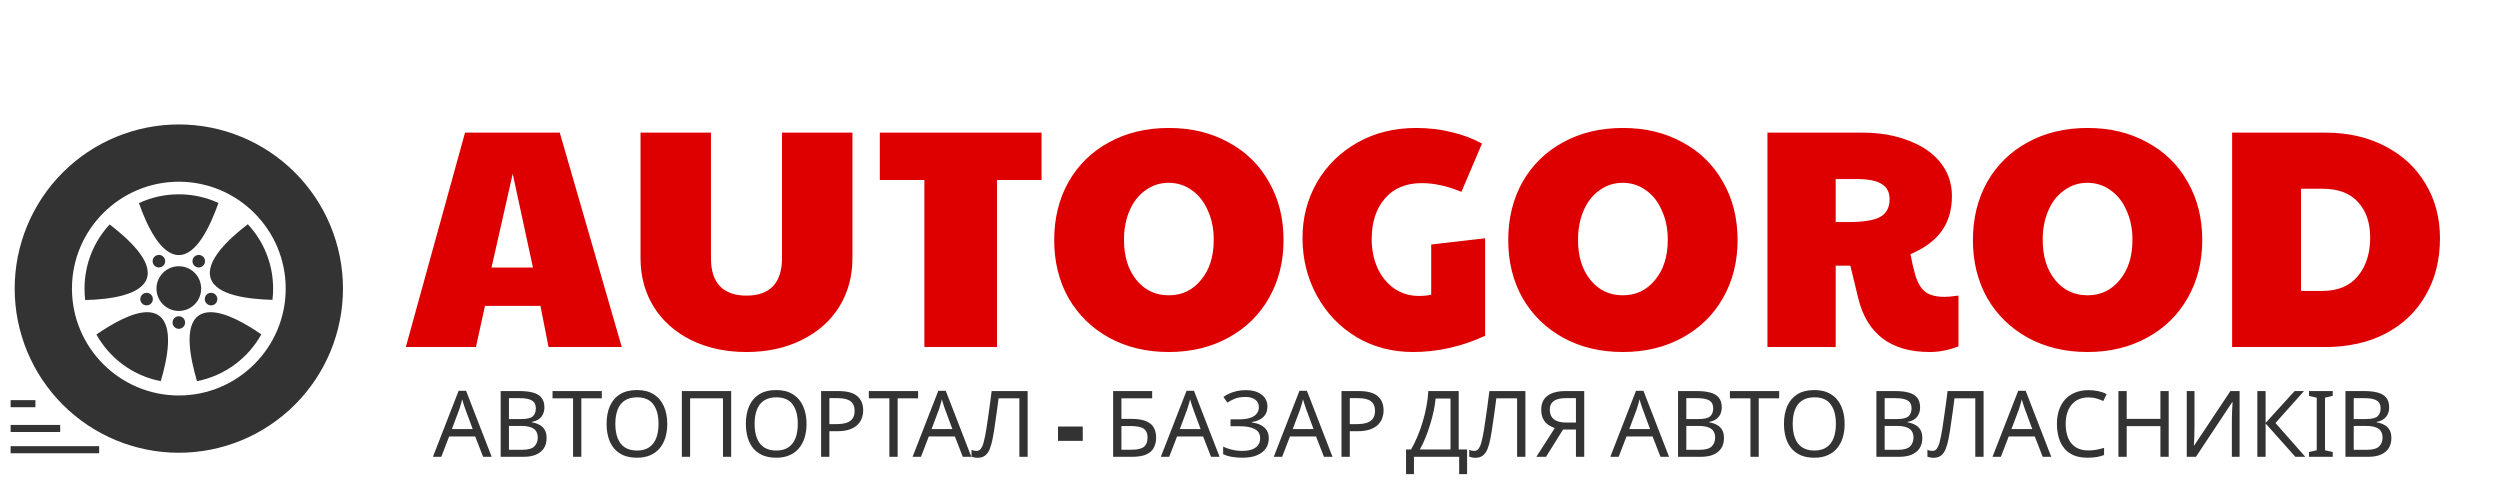<svg width="706" height="136" viewBox="0 0 706 136" fill="none" xmlns="http://www.w3.org/2000/svg">
<path d="M131.324 37.456H158.076L175.588 98H154.908L152.62 86.384H136.956L134.404 98H114.604L131.324 37.456ZM150.508 75.56L144.788 49.072L138.804 75.56H150.508ZM210.807 99.408C204.999 99.408 199.807 98.293 195.231 96.064C190.714 93.835 187.194 90.725 184.671 86.736C182.149 82.688 180.887 78.083 180.887 72.92V37.456H200.775V72.92C200.775 76.44 201.626 79.08 203.327 80.84C205.029 82.6 207.522 83.48 210.807 83.48C214.093 83.48 216.586 82.6 218.287 80.84C219.989 79.021 220.839 76.381 220.839 72.92V37.456H240.727V72.92C240.727 78.083 239.466 82.688 236.943 86.736C234.421 90.725 230.871 93.835 226.295 96.064C221.778 98.293 216.615 99.408 210.807 99.408ZM261.042 50.832H248.458V37.456H294.13V50.832H281.546V98H261.042V50.832ZM330.089 99.408C323.753 99.408 318.121 98.059 313.193 95.36C308.323 92.661 304.51 88.936 301.753 84.184C299.054 79.373 297.705 73.917 297.705 67.816C297.705 61.656 299.054 56.171 301.753 51.36C304.51 46.549 308.323 42.824 313.193 40.184C318.121 37.485 323.753 36.136 330.089 36.136C336.425 36.136 342.027 37.485 346.897 40.184C351.825 42.824 355.638 46.549 358.337 51.36C361.094 56.112 362.473 61.597 362.473 67.816C362.473 73.917 361.094 79.373 358.337 84.184C355.638 88.936 351.825 92.661 346.897 95.36C341.969 98.059 336.366 99.408 330.089 99.408ZM330.089 83.392C333.785 83.392 336.806 81.955 339.153 79.08C341.558 76.205 342.761 72.421 342.761 67.728C342.761 64.619 342.203 61.861 341.089 59.456C340.033 56.992 338.537 55.085 336.601 53.736C334.665 52.328 332.465 51.624 330.001 51.624C327.595 51.624 325.425 52.328 323.489 53.736C321.553 55.085 320.057 56.992 319.001 59.456C317.945 61.861 317.417 64.619 317.417 67.728C317.417 72.421 318.59 76.205 320.937 79.08C323.283 81.955 326.334 83.392 330.089 83.392ZM399.068 99.408C393.142 99.408 387.804 98 383.052 95.184C378.3 92.309 374.574 88.408 371.876 83.48C369.177 78.552 367.828 73.125 367.828 67.2C367.828 61.509 369.177 56.288 371.876 51.536C374.633 46.784 378.446 43.029 383.316 40.272C388.185 37.515 393.729 36.136 399.948 36.136C403.35 36.136 406.636 36.517 409.804 37.28C413.03 38.043 415.934 39.128 418.516 40.536L412.708 54.176C408.718 52.533 404.993 51.712 401.532 51.712C397.014 51.712 393.524 53.179 391.059 56.112C388.596 58.987 387.364 62.771 387.364 67.464C387.364 70.515 387.921 73.272 389.036 75.736C390.15 78.141 391.705 80.048 393.7 81.456C395.753 82.864 398.07 83.568 400.652 83.568C402.06 83.568 403.233 83.451 404.172 83.216V69.048L419.396 67.288V94.832C412.766 97.883 405.99 99.408 399.068 99.408ZM458.307 99.408C451.971 99.408 446.339 98.059 441.411 95.36C436.542 92.661 432.729 88.936 429.971 84.184C427.273 79.373 425.923 73.917 425.923 67.816C425.923 61.656 427.273 56.171 429.971 51.36C432.729 46.549 436.542 42.824 441.411 40.184C446.339 37.485 451.971 36.136 458.307 36.136C464.643 36.136 470.246 37.485 475.115 40.184C480.043 42.824 483.857 46.549 486.555 51.36C489.313 56.112 490.691 61.597 490.691 67.816C490.691 73.917 489.313 79.373 486.555 84.184C483.857 88.936 480.043 92.661 475.115 95.36C470.187 98.059 464.585 99.408 458.307 99.408ZM458.307 83.392C462.003 83.392 465.025 81.955 467.371 79.08C469.777 76.205 470.979 72.421 470.979 67.728C470.979 64.619 470.422 61.861 469.307 59.456C468.251 56.992 466.755 55.085 464.819 53.736C462.883 52.328 460.683 51.624 458.219 51.624C455.814 51.624 453.643 52.328 451.707 53.736C449.771 55.085 448.275 56.992 447.219 59.456C446.163 61.861 445.635 64.619 445.635 67.728C445.635 72.421 446.809 76.205 449.155 79.08C451.502 81.955 454.553 83.392 458.307 83.392ZM544.974 99.408C533.945 99.408 527.198 94.304 524.734 84.096L522.534 75.032H518.398V98H499.126V37.456H525.79C530.836 37.456 535.265 38.219 539.078 39.744C542.95 41.211 545.942 43.293 548.054 45.992C550.166 48.691 551.222 51.8 551.222 55.32C551.222 59.251 550.254 62.565 548.318 65.264C546.441 67.904 543.508 70.075 539.518 71.776C539.929 74.005 540.398 76.029 540.926 77.848C541.63 80.077 542.598 81.632 543.83 82.512C545.062 83.392 546.852 83.832 549.198 83.832C550.02 83.832 551.31 83.715 553.07 83.48V97.824C550.313 98.88 547.614 99.408 544.974 99.408ZM521.742 62.712C526.084 62.712 529.134 62.243 530.894 61.304C532.713 60.307 533.622 58.635 533.622 56.288C533.622 54.293 532.889 52.856 531.422 51.976C529.956 51.037 527.638 50.568 524.47 50.568H518.398V62.712H521.742ZM589.534 99.408C583.198 99.408 577.566 98.059 572.638 95.36C567.769 92.661 563.955 88.936 561.198 84.184C558.499 79.373 557.15 73.917 557.15 67.816C557.15 61.656 558.499 56.171 561.198 51.36C563.955 46.549 567.769 42.824 572.638 40.184C577.566 37.485 583.198 36.136 589.534 36.136C595.87 36.136 601.473 37.485 606.342 40.184C611.27 42.824 615.083 46.549 617.782 51.36C620.539 56.112 621.918 61.597 621.918 67.816C621.918 73.917 620.539 79.373 617.782 84.184C615.083 88.936 611.27 92.661 606.342 95.36C601.414 98.059 595.811 99.408 589.534 99.408ZM589.534 83.392C593.23 83.392 596.251 81.955 598.598 79.08C601.003 76.205 602.206 72.421 602.206 67.728C602.206 64.619 601.649 61.861 600.534 59.456C599.478 56.992 597.982 55.085 596.046 53.736C594.11 52.328 591.91 51.624 589.446 51.624C587.041 51.624 584.87 52.328 582.934 53.736C580.998 55.085 579.502 56.992 578.446 59.456C577.39 61.861 576.862 64.619 576.862 67.728C576.862 72.421 578.035 76.205 580.382 79.08C582.729 81.955 585.779 83.392 589.534 83.392ZM630.353 37.456H656.665C663.001 37.456 668.603 38.717 673.473 41.24C678.401 43.763 682.214 47.283 684.913 51.8C687.67 56.317 689.049 61.48 689.049 67.288C689.049 73.389 687.699 78.757 685.001 83.392C682.361 88.027 678.577 91.635 673.649 94.216C668.779 96.739 663.118 98 656.665 98H630.353V37.456ZM655.785 82.16C660.185 82.16 663.529 80.781 665.817 78.024C668.163 75.208 669.337 71.571 669.337 67.112C669.337 62.888 668.193 59.544 665.905 57.08C663.675 54.557 660.302 53.296 655.785 53.296H649.801V82.16H655.785Z" fill="#DE0000"/>
<path d="M136.43 129L134.194 123.254H126.836L124.626 129H122.26L129.514 110.358H131.62L138.848 129H136.43ZM131.412 115.558C131.36 115.419 131.273 115.168 131.152 114.804C131.03 114.44 130.909 114.067 130.788 113.686C130.684 113.287 130.597 112.984 130.528 112.776C130.441 113.123 130.346 113.478 130.242 113.842C130.155 114.189 130.06 114.509 129.956 114.804C129.869 115.099 129.791 115.35 129.722 115.558L127.616 121.174H133.492L131.412 115.558ZM146.691 110.436C148.234 110.436 149.525 110.583 150.565 110.878C151.623 111.173 152.411 111.658 152.931 112.334C153.469 113.01 153.737 113.911 153.737 115.038C153.737 115.766 153.599 116.416 153.321 116.988C153.061 117.543 152.663 118.011 152.125 118.392C151.605 118.756 150.964 119.007 150.201 119.146V119.276C150.981 119.397 151.683 119.623 152.307 119.952C152.949 120.281 153.451 120.749 153.815 121.356C154.179 121.963 154.361 122.751 154.361 123.722C154.361 124.849 154.101 125.811 153.581 126.608C153.061 127.388 152.316 127.986 151.345 128.402C150.392 128.801 149.248 129 147.913 129H141.387V110.436H146.691ZM147.159 118.34C148.754 118.34 149.846 118.089 150.435 117.586C151.025 117.066 151.319 116.303 151.319 115.298C151.319 114.275 150.955 113.547 150.227 113.114C149.517 112.663 148.373 112.438 146.795 112.438H143.727V118.34H147.159ZM143.727 120.29V127.024H147.471C149.118 127.024 150.262 126.703 150.903 126.062C151.545 125.421 151.865 124.58 151.865 123.54C151.865 122.881 151.718 122.309 151.423 121.824C151.146 121.339 150.669 120.966 149.993 120.706C149.335 120.429 148.433 120.29 147.289 120.29H143.727ZM164.173 129H161.833V112.49H156.035V110.436H169.945V112.49H164.173V129ZM188.435 119.692C188.435 121.131 188.253 122.439 187.889 123.618C187.525 124.779 186.979 125.785 186.251 126.634C185.54 127.483 184.648 128.133 183.573 128.584C182.516 129.035 181.285 129.26 179.881 129.26C178.425 129.26 177.16 129.035 176.085 128.584C175.01 128.116 174.118 127.466 173.407 126.634C172.696 125.785 172.168 124.771 171.821 123.592C171.474 122.413 171.301 121.105 171.301 119.666C171.301 117.759 171.613 116.095 172.237 114.674C172.861 113.253 173.806 112.143 175.071 111.346C176.354 110.549 177.966 110.15 179.907 110.15C181.762 110.15 183.322 110.549 184.587 111.346C185.852 112.126 186.806 113.235 187.447 114.674C188.106 116.095 188.435 117.768 188.435 119.692ZM173.771 119.692C173.771 121.252 173.988 122.595 174.421 123.722C174.854 124.849 175.522 125.715 176.423 126.322C177.342 126.929 178.494 127.232 179.881 127.232C181.285 127.232 182.429 126.929 183.313 126.322C184.214 125.715 184.882 124.849 185.315 123.722C185.748 122.595 185.965 121.252 185.965 119.692C185.965 117.352 185.48 115.523 184.509 114.206C183.538 112.871 182.004 112.204 179.907 112.204C178.503 112.204 177.342 112.507 176.423 113.114C175.522 113.703 174.854 114.561 174.421 115.688C173.988 116.797 173.771 118.132 173.771 119.692ZM192.549 129V110.436H206.485V129H204.171V112.49H194.889V129H192.549ZM227.765 119.692C227.765 121.131 227.583 122.439 227.219 123.618C226.855 124.779 226.309 125.785 225.581 126.634C224.87 127.483 223.978 128.133 222.903 128.584C221.846 129.035 220.615 129.26 219.211 129.26C217.755 129.26 216.49 129.035 215.415 128.584C214.34 128.116 213.448 127.466 212.737 126.634C212.026 125.785 211.498 124.771 211.151 123.592C210.804 122.413 210.631 121.105 210.631 119.666C210.631 117.759 210.943 116.095 211.567 114.674C212.191 113.253 213.136 112.143 214.401 111.346C215.684 110.549 217.296 110.15 219.237 110.15C221.092 110.15 222.652 110.549 223.917 111.346C225.182 112.126 226.136 113.235 226.777 114.674C227.436 116.095 227.765 117.768 227.765 119.692ZM213.101 119.692C213.101 121.252 213.318 122.595 213.751 123.722C214.184 124.849 214.852 125.715 215.753 126.322C216.672 126.929 217.824 127.232 219.211 127.232C220.615 127.232 221.759 126.929 222.643 126.322C223.544 125.715 224.212 124.849 224.645 123.722C225.078 122.595 225.295 121.252 225.295 119.692C225.295 117.352 224.81 115.523 223.839 114.206C222.868 112.871 221.334 112.204 219.237 112.204C217.833 112.204 216.672 112.507 215.753 113.114C214.852 113.703 214.184 114.561 213.751 115.688C213.318 116.797 213.101 118.132 213.101 119.692ZM236.793 110.436C239.22 110.436 240.988 110.913 242.097 111.866C243.207 112.819 243.761 114.163 243.761 115.896C243.761 116.659 243.631 117.395 243.371 118.106C243.129 118.799 242.721 119.423 242.149 119.978C241.577 120.533 240.815 120.975 239.861 121.304C238.908 121.616 237.738 121.772 236.351 121.772H234.219V129H231.879V110.436H236.793ZM236.585 112.438H234.219V119.77H236.091C237.27 119.77 238.249 119.649 239.029 119.406C239.809 119.146 240.39 118.739 240.771 118.184C241.153 117.629 241.343 116.901 241.343 116C241.343 114.804 240.962 113.911 240.199 113.322C239.437 112.733 238.232 112.438 236.585 112.438ZM253.498 129H251.158V112.49H245.36V110.436H259.27V112.49H253.498V129ZM271.889 129L269.653 123.254H262.295L260.085 129H257.719L264.973 110.358H267.079L274.307 129H271.889ZM266.871 115.558C266.819 115.419 266.732 115.168 266.611 114.804C266.489 114.44 266.368 114.067 266.247 113.686C266.143 113.287 266.056 112.984 265.987 112.776C265.9 113.123 265.805 113.478 265.701 113.842C265.614 114.189 265.519 114.509 265.415 114.804C265.328 115.099 265.25 115.35 265.181 115.558L263.075 121.174H268.951L266.871 115.558ZM290.21 129H287.87V112.49H281.994C281.873 113.443 281.743 114.449 281.604 115.506C281.466 116.546 281.318 117.577 281.162 118.6C281.024 119.623 280.885 120.585 280.746 121.486C280.608 122.387 280.469 123.176 280.33 123.852C280.105 125.013 279.828 126.001 279.498 126.816C279.169 127.631 278.727 128.246 278.172 128.662C277.635 129.078 276.924 129.286 276.04 129.286C275.746 129.286 275.442 129.251 275.13 129.182C274.836 129.13 274.576 129.061 274.35 128.974V127.024C274.541 127.111 274.758 127.189 275 127.258C275.243 127.31 275.503 127.336 275.78 127.336C276.3 127.336 276.708 127.128 277.002 126.712C277.314 126.279 277.557 125.75 277.73 125.126C277.904 124.485 278.051 123.852 278.172 123.228C278.276 122.725 278.398 122.058 278.536 121.226C278.675 120.377 278.822 119.389 278.978 118.262C279.152 117.135 279.325 115.913 279.498 114.596C279.689 113.261 279.871 111.875 280.044 110.436H290.21V129ZM298.778 120.446H305.772V124.502H298.778V120.446ZM314.348 129V110.436H325.372V112.49H316.688V118.288H319.444C321.299 118.288 322.738 118.522 323.76 118.99C324.783 119.441 325.494 120.065 325.892 120.862C326.291 121.642 326.49 122.543 326.49 123.566C326.49 124.693 326.265 125.663 325.814 126.478C325.381 127.293 324.67 127.917 323.682 128.35C322.694 128.783 321.394 129 319.782 129H314.348ZM319.548 126.998C321.212 126.998 322.382 126.721 323.058 126.166C323.734 125.594 324.072 124.727 324.072 123.566C324.072 122.769 323.908 122.136 323.578 121.668C323.266 121.183 322.746 120.836 322.018 120.628C321.308 120.42 320.354 120.316 319.158 120.316H316.688V126.998H319.548ZM341.992 129L339.756 123.254H332.398L330.188 129H327.822L335.076 110.358H337.182L344.41 129H341.992ZM336.974 115.558C336.922 115.419 336.836 115.168 336.714 114.804C336.593 114.44 336.472 114.067 336.35 113.686C336.246 113.287 336.16 112.984 336.09 112.776C336.004 113.123 335.908 113.478 335.804 113.842C335.718 114.189 335.622 114.509 335.518 114.804C335.432 115.099 335.354 115.35 335.284 115.558L333.178 121.174H339.054L336.974 115.558ZM357.922 114.778C357.922 116.043 357.523 117.049 356.726 117.794C355.928 118.522 354.862 118.99 353.528 119.198V119.302C355.088 119.51 356.275 119.995 357.09 120.758C357.904 121.521 358.312 122.517 358.312 123.748C358.312 124.84 358.034 125.802 357.48 126.634C356.925 127.449 356.093 128.09 354.984 128.558C353.874 129.026 352.488 129.26 350.824 129.26C349.818 129.26 348.856 129.182 347.938 129.026C347.036 128.887 346.196 128.627 345.416 128.246V126.114C345.953 126.374 346.525 126.599 347.132 126.79C347.756 126.963 348.38 127.102 349.004 127.206C349.628 127.293 350.226 127.336 350.798 127.336C352.462 127.336 353.718 127.024 354.568 126.4C355.434 125.776 355.868 124.892 355.868 123.748C355.868 122.569 355.365 121.711 354.36 121.174C353.354 120.637 351.95 120.368 350.148 120.368H347.496V118.418H350.018C351.248 118.418 352.262 118.279 353.06 118.002C353.874 117.725 354.481 117.335 354.88 116.832C355.296 116.312 355.504 115.705 355.504 115.012C355.504 114.076 355.157 113.357 354.464 112.854C353.77 112.351 352.869 112.1 351.76 112.1C350.598 112.1 349.628 112.247 348.848 112.542C348.085 112.837 347.34 113.218 346.612 113.686L345.494 112.1C345.979 111.736 346.534 111.415 347.158 111.138C347.799 110.843 348.51 110.609 349.29 110.436C350.07 110.263 350.902 110.176 351.786 110.176C353.12 110.176 354.238 110.375 355.14 110.774C356.058 111.173 356.752 111.719 357.22 112.412C357.688 113.088 357.922 113.877 357.922 114.778ZM373.883 129L371.647 123.254H364.289L362.079 129H359.713L366.967 110.358H369.073L376.301 129H373.883ZM368.865 115.558C368.813 115.419 368.726 115.168 368.605 114.804C368.484 114.44 368.362 114.067 368.241 113.686C368.137 113.287 368.05 112.984 367.981 112.776C367.894 113.123 367.799 113.478 367.695 113.842C367.608 114.189 367.513 114.509 367.409 114.804C367.322 115.099 367.244 115.35 367.175 115.558L365.069 121.174H370.945L368.865 115.558ZM383.754 110.436C386.181 110.436 387.949 110.913 389.058 111.866C390.168 112.819 390.722 114.163 390.722 115.896C390.722 116.659 390.592 117.395 390.332 118.106C390.09 118.799 389.682 119.423 389.11 119.978C388.538 120.533 387.776 120.975 386.822 121.304C385.869 121.616 384.699 121.772 383.312 121.772H381.18V129H378.84V110.436H383.754ZM383.546 112.438H381.18V119.77H383.052C384.231 119.77 385.21 119.649 385.99 119.406C386.77 119.146 387.351 118.739 387.732 118.184C388.114 117.629 388.304 116.901 388.304 116C388.304 114.804 387.923 113.911 387.16 113.322C386.398 112.733 385.193 112.438 383.546 112.438ZM411.938 110.436V126.92H414.304V133.888H412.068V129H399.302V133.888H397.066V126.92H398.496C399.12 125.845 399.709 124.641 400.264 123.306C400.836 121.971 401.339 120.576 401.772 119.12C402.205 117.647 402.561 116.173 402.838 114.7C403.115 113.227 403.289 111.805 403.358 110.436H411.938ZM405.412 112.542C405.343 113.547 405.169 114.683 404.892 115.948C404.632 117.213 404.294 118.513 403.878 119.848C403.479 121.165 403.029 122.439 402.526 123.67C402.041 124.901 401.521 125.984 400.966 126.92H409.624V112.542H405.412ZM430.773 129H428.433V112.49H422.557C422.435 113.443 422.305 114.449 422.167 115.506C422.028 116.546 421.881 117.577 421.725 118.6C421.586 119.623 421.447 120.585 421.309 121.486C421.17 122.387 421.031 123.176 420.893 123.852C420.667 125.013 420.39 126.001 420.061 126.816C419.731 127.631 419.289 128.246 418.735 128.662C418.197 129.078 417.487 129.286 416.603 129.286C416.308 129.286 416.005 129.251 415.693 129.182C415.398 129.13 415.138 129.061 414.913 128.974V127.024C415.103 127.111 415.32 127.189 415.563 127.258C415.805 127.31 416.065 127.336 416.343 127.336C416.863 127.336 417.27 127.128 417.565 126.712C417.877 126.279 418.119 125.75 418.293 125.126C418.466 124.485 418.613 123.852 418.735 123.228C418.839 122.725 418.96 122.058 419.099 121.226C419.237 120.377 419.385 119.389 419.541 118.262C419.714 117.135 419.887 115.913 420.061 114.596C420.251 113.261 420.433 111.875 420.607 110.436H430.773V129ZM441.407 121.304L436.597 129H433.867L439.067 120.888C438.408 120.663 437.784 120.351 437.195 119.952C436.623 119.553 436.155 119.007 435.791 118.314C435.427 117.621 435.245 116.728 435.245 115.636C435.245 113.955 435.826 112.672 436.987 111.788C438.148 110.887 439.882 110.436 442.187 110.436H447.387V129H445.047V121.304H441.407ZM442.239 112.438C441.251 112.438 440.419 112.551 439.743 112.776C439.067 113.001 438.547 113.357 438.183 113.842C437.836 114.327 437.663 114.96 437.663 115.74C437.663 116.884 438.044 117.768 438.807 118.392C439.57 119.016 440.748 119.328 442.343 119.328H445.047V112.438H442.239ZM468.92 129L466.684 123.254H459.326L457.116 129H454.75L462.004 110.358H464.11L471.338 129H468.92ZM463.902 115.558C463.85 115.419 463.763 115.168 463.642 114.804C463.521 114.44 463.399 114.067 463.278 113.686C463.174 113.287 463.087 112.984 463.018 112.776C462.931 113.123 462.836 113.478 462.732 113.842C462.645 114.189 462.55 114.509 462.446 114.804C462.359 115.099 462.281 115.35 462.212 115.558L460.106 121.174H465.982L463.902 115.558ZM479.181 110.436C480.724 110.436 482.015 110.583 483.055 110.878C484.113 111.173 484.901 111.658 485.421 112.334C485.959 113.01 486.227 113.911 486.227 115.038C486.227 115.766 486.089 116.416 485.811 116.988C485.551 117.543 485.153 118.011 484.615 118.392C484.095 118.756 483.454 119.007 482.691 119.146V119.276C483.471 119.397 484.173 119.623 484.797 119.952C485.439 120.281 485.941 120.749 486.305 121.356C486.669 121.963 486.851 122.751 486.851 123.722C486.851 124.849 486.591 125.811 486.071 126.608C485.551 127.388 484.806 127.986 483.835 128.402C482.882 128.801 481.738 129 480.403 129H473.877V110.436H479.181ZM479.649 118.34C481.244 118.34 482.336 118.089 482.925 117.586C483.515 117.066 483.809 116.303 483.809 115.298C483.809 114.275 483.445 113.547 482.717 113.114C482.007 112.663 480.863 112.438 479.285 112.438H476.217V118.34H479.649ZM476.217 120.29V127.024H479.961C481.608 127.024 482.752 126.703 483.393 126.062C484.035 125.421 484.355 124.58 484.355 123.54C484.355 122.881 484.208 122.309 483.913 121.824C483.636 121.339 483.159 120.966 482.483 120.706C481.825 120.429 480.923 120.29 479.779 120.29H476.217ZM496.664 129H494.324V112.49H488.526V110.436H502.436V112.49H496.664V129ZM520.925 119.692C520.925 121.131 520.743 122.439 520.379 123.618C520.015 124.779 519.469 125.785 518.741 126.634C518.03 127.483 517.138 128.133 516.063 128.584C515.006 129.035 513.775 129.26 512.371 129.26C510.915 129.26 509.65 129.035 508.575 128.584C507.5 128.116 506.608 127.466 505.897 126.634C505.186 125.785 504.658 124.771 504.311 123.592C503.964 122.413 503.791 121.105 503.791 119.666C503.791 117.759 504.103 116.095 504.727 114.674C505.351 113.253 506.296 112.143 507.561 111.346C508.844 110.549 510.456 110.15 512.397 110.15C514.252 110.15 515.812 110.549 517.077 111.346C518.342 112.126 519.296 113.235 519.937 114.674C520.596 116.095 520.925 117.768 520.925 119.692ZM506.261 119.692C506.261 121.252 506.478 122.595 506.911 123.722C507.344 124.849 508.012 125.715 508.913 126.322C509.832 126.929 510.984 127.232 512.371 127.232C513.775 127.232 514.919 126.929 515.803 126.322C516.704 125.715 517.372 124.849 517.805 123.722C518.238 122.595 518.455 121.252 518.455 119.692C518.455 117.352 517.97 115.523 516.999 114.206C516.028 112.871 514.494 112.204 512.397 112.204C510.993 112.204 509.832 112.507 508.913 113.114C508.012 113.703 507.344 114.561 506.911 115.688C506.478 116.797 506.261 118.132 506.261 119.692ZM535.193 110.436C536.736 110.436 538.027 110.583 539.067 110.878C540.125 111.173 540.913 111.658 541.433 112.334C541.971 113.01 542.239 113.911 542.239 115.038C542.239 115.766 542.101 116.416 541.823 116.988C541.563 117.543 541.165 118.011 540.627 118.392C540.107 118.756 539.466 119.007 538.703 119.146V119.276C539.483 119.397 540.185 119.623 540.809 119.952C541.451 120.281 541.953 120.749 542.317 121.356C542.681 121.963 542.863 122.751 542.863 123.722C542.863 124.849 542.603 125.811 542.083 126.608C541.563 127.388 540.818 127.986 539.847 128.402C538.894 128.801 537.75 129 536.415 129H529.889V110.436H535.193ZM535.661 118.34C537.256 118.34 538.348 118.089 538.937 117.586C539.527 117.066 539.821 116.303 539.821 115.298C539.821 114.275 539.457 113.547 538.729 113.114C538.019 112.663 536.875 112.438 535.297 112.438H532.229V118.34H535.661ZM532.229 120.29V127.024H535.973C537.62 127.024 538.764 126.703 539.405 126.062C540.047 125.421 540.367 124.58 540.367 123.54C540.367 122.881 540.22 122.309 539.925 121.824C539.648 121.339 539.171 120.966 538.495 120.706C537.837 120.429 536.935 120.29 535.791 120.29H532.229ZM560.163 129H557.823V112.49H551.947C551.826 113.443 551.696 114.449 551.557 115.506C551.419 116.546 551.271 117.577 551.115 118.6C550.977 119.623 550.838 120.585 550.699 121.486C550.561 122.387 550.422 123.176 550.283 123.852C550.058 125.013 549.781 126.001 549.451 126.816C549.122 127.631 548.68 128.246 548.125 128.662C547.588 129.078 546.877 129.286 545.993 129.286C545.699 129.286 545.395 129.251 545.083 129.182C544.789 129.13 544.529 129.061 544.303 128.974V127.024C544.494 127.111 544.711 127.189 544.953 127.258C545.196 127.31 545.456 127.336 545.733 127.336C546.253 127.336 546.661 127.128 546.955 126.712C547.267 126.279 547.51 125.75 547.683 125.126C547.857 124.485 548.004 123.852 548.125 123.228C548.229 122.725 548.351 122.058 548.489 121.226C548.628 120.377 548.775 119.389 548.931 118.262C549.105 117.135 549.278 115.913 549.451 114.596C549.642 113.261 549.824 111.875 549.997 110.436H560.163V129ZM576.856 129L574.62 123.254H567.262L565.052 129H562.686L569.94 110.358H572.046L579.274 129H576.856ZM571.838 115.558C571.786 115.419 571.699 115.168 571.578 114.804C571.456 114.44 571.335 114.067 571.214 113.686C571.11 113.287 571.023 112.984 570.954 112.776C570.867 113.123 570.772 113.478 570.668 113.842C570.581 114.189 570.486 114.509 570.382 114.804C570.295 115.099 570.217 115.35 570.148 115.558L568.042 121.174H573.918L571.838 115.558ZM589.769 112.23C588.781 112.23 587.888 112.403 587.091 112.75C586.294 113.079 585.618 113.573 585.063 114.232C584.508 114.873 584.084 115.662 583.789 116.598C583.494 117.517 583.347 118.557 583.347 119.718C583.347 121.243 583.581 122.569 584.049 123.696C584.534 124.823 585.245 125.689 586.181 126.296C587.134 126.903 588.322 127.206 589.743 127.206C590.558 127.206 591.329 127.137 592.057 126.998C592.785 126.859 593.496 126.686 594.189 126.478V128.506C593.496 128.766 592.776 128.957 592.031 129.078C591.303 129.199 590.428 129.26 589.405 129.26C587.516 129.26 585.938 128.87 584.673 128.09C583.408 127.31 582.454 126.201 581.813 124.762C581.189 123.323 580.877 121.633 580.877 119.692C580.877 118.288 581.068 117.005 581.449 115.844C581.848 114.683 582.42 113.677 583.165 112.828C583.928 111.979 584.864 111.329 585.973 110.878C587.082 110.41 588.356 110.176 589.795 110.176C590.748 110.176 591.667 110.271 592.551 110.462C593.435 110.653 594.224 110.921 594.917 111.268L593.981 113.244C593.409 112.984 592.768 112.75 592.057 112.542C591.364 112.334 590.601 112.23 589.769 112.23ZM612.437 129H610.097V120.342H600.581V129H598.241V110.436H600.581V118.288H610.097V110.436H612.437V129ZM617.538 110.436H619.722V120.628C619.722 121.061 619.714 121.538 619.696 122.058C619.696 122.561 619.688 123.063 619.67 123.566C619.653 124.069 619.627 124.519 619.592 124.918C619.575 125.299 619.558 125.594 619.54 125.802H619.644L629.862 110.436H632.462V129H630.278V118.912C630.278 118.444 630.287 117.941 630.304 117.404C630.322 116.849 630.339 116.321 630.356 115.818C630.391 115.298 630.417 114.839 630.434 114.44C630.452 114.041 630.469 113.747 630.486 113.556H630.382L620.138 129H617.538V110.436ZM651.015 129H648.207L639.809 119.588V129H637.469V110.436H639.809V119.432L647.999 110.436H650.651L642.591 119.458L651.015 129ZM658.768 129H652.06V127.648L654.244 127.154V112.308L652.06 111.788V110.436H658.768V111.788L656.584 112.308V127.154L658.768 127.648V129ZM667.656 110.436C669.199 110.436 670.49 110.583 671.53 110.878C672.587 111.173 673.376 111.658 673.896 112.334C674.433 113.01 674.702 113.911 674.702 115.038C674.702 115.766 674.563 116.416 674.286 116.988C674.026 117.543 673.627 118.011 673.09 118.392C672.57 118.756 671.929 119.007 671.166 119.146V119.276C671.946 119.397 672.648 119.623 673.272 119.952C673.913 120.281 674.416 120.749 674.78 121.356C675.144 121.963 675.326 122.751 675.326 123.722C675.326 124.849 675.066 125.811 674.546 126.608C674.026 127.388 673.281 127.986 672.31 128.402C671.357 128.801 670.213 129 668.878 129H662.352V110.436H667.656ZM668.124 118.34C669.719 118.34 670.811 118.089 671.4 117.586C671.989 117.066 672.284 116.303 672.284 115.298C672.284 114.275 671.92 113.547 671.192 113.114C670.481 112.663 669.337 112.438 667.76 112.438H664.692V118.34H668.124ZM664.692 120.29V127.024H668.436C670.083 127.024 671.227 126.703 671.868 126.062C672.509 125.421 672.83 124.58 672.83 123.54C672.83 122.881 672.683 122.309 672.388 121.824C672.111 121.339 671.634 120.966 670.958 120.706C670.299 120.429 669.398 120.29 668.254 120.29H664.692Z" fill="#333333"/>
<path d="M50.5 35.143C38.205 35.143 26.414 40.027 17.72 48.72C9.027 57.414 4.143 69.205 4.143 81.5C4.143 93.795 9.027 105.586 17.72 114.28C26.414 122.973 38.205 127.857 50.5 127.857C56.588 127.857 62.616 126.658 68.24 124.329C73.865 121.999 78.975 118.584 83.28 114.28C87.584 109.975 90.999 104.865 93.329 99.24C95.658 93.616 96.857 87.588 96.857 81.5C96.857 75.412 95.658 69.384 93.329 63.76C90.999 58.135 87.584 53.025 83.28 48.72C78.975 44.416 73.865 41.001 68.24 38.671C62.616 36.342 56.588 35.143 50.5 35.143ZM50.5 51.318C67.148 51.318 80.682 64.852 80.682 81.5C80.682 98.148 67.148 111.682 50.5 111.682C33.852 111.682 20.318 98.148 20.318 81.5C20.318 64.852 33.852 51.318 50.5 51.318ZM50.5 54.869C46.472 54.869 42.657 55.761 39.238 57.355C41.516 63.841 45.414 72.031 50.5 72.031C55.594 72.031 59.362 63.815 61.695 57.324C58.293 55.749 54.501 54.869 50.5 54.869ZM69.98 63.328C64.513 67.499 57.919 73.742 59.492 78.582C61.066 83.427 70.047 84.472 76.942 84.684C77.066 83.64 77.131 82.578 77.131 81.5C77.131 74.469 74.418 68.084 69.98 63.328ZM30.975 63.376C26.564 68.126 23.869 74.493 23.869 81.5C23.869 82.595 23.936 83.674 24.064 84.733C30.935 84.57 39.92 83.393 41.491 78.559C43.064 73.718 36.425 67.6 30.975 63.376ZM44.821 71.985C44.463 71.995 44.117 72.113 43.828 72.323C43.447 72.6 43.192 73.017 43.118 73.482C43.044 73.947 43.158 74.422 43.435 74.803C43.712 75.184 44.129 75.439 44.593 75.513C45.059 75.587 45.534 75.473 45.915 75.196C46.103 75.059 46.263 74.886 46.385 74.687C46.507 74.489 46.588 74.268 46.625 74.037C46.661 73.807 46.652 73.572 46.598 73.345C46.543 73.118 46.445 72.905 46.308 72.716C46.138 72.482 45.914 72.294 45.655 72.166C45.396 72.039 45.109 71.977 44.821 71.985ZM56.179 71.985C56.137 71.984 56.095 71.984 56.053 71.986C55.786 71.997 55.525 72.069 55.289 72.195C55.054 72.321 54.849 72.499 54.692 72.716C54.555 72.904 54.457 73.118 54.402 73.345C54.348 73.572 54.339 73.807 54.375 74.037C54.411 74.268 54.493 74.489 54.615 74.687C54.737 74.886 54.897 75.059 55.085 75.196C55.466 75.473 55.941 75.587 56.406 75.513C56.871 75.439 57.288 75.184 57.565 74.803C57.842 74.422 57.956 73.947 57.882 73.482C57.808 73.017 57.553 72.6 57.172 72.323C56.883 72.113 56.537 71.995 56.179 71.985ZM50.5 75.188C48.826 75.188 47.22 75.853 46.036 77.036C44.853 78.22 44.188 79.826 44.188 81.5C44.188 83.174 44.853 84.78 46.036 85.964C47.22 87.147 48.826 87.812 50.5 87.812C52.174 87.812 53.78 87.147 54.964 85.964C56.147 84.78 56.812 83.174 56.812 81.5C56.812 79.826 56.147 78.22 54.964 77.036C53.78 75.853 52.174 75.188 50.5 75.188ZM41.367 82.691C41.189 82.694 41.013 82.723 40.844 82.778C40.622 82.85 40.417 82.965 40.239 83.116C40.062 83.267 39.916 83.452 39.811 83.66C39.705 83.868 39.641 84.094 39.622 84.327C39.604 84.559 39.632 84.793 39.704 85.015C39.849 85.463 40.167 85.834 40.586 86.048C41.006 86.262 41.493 86.3 41.941 86.155C42.163 86.083 42.368 85.968 42.545 85.816C42.723 85.665 42.868 85.48 42.974 85.272C43.08 85.065 43.144 84.838 43.162 84.606C43.181 84.373 43.153 84.139 43.081 83.918C42.964 83.557 42.734 83.243 42.426 83.022C42.117 82.802 41.746 82.686 41.367 82.691ZM59.684 82.692C59.297 82.676 58.914 82.786 58.595 83.007C58.276 83.229 58.039 83.548 57.919 83.918C57.847 84.139 57.819 84.373 57.838 84.605C57.856 84.838 57.92 85.064 58.026 85.272C58.132 85.48 58.277 85.665 58.455 85.816C58.632 85.968 58.837 86.082 59.059 86.154C59.507 86.3 59.994 86.262 60.414 86.048C60.833 85.834 61.151 85.463 61.296 85.015C61.368 84.793 61.396 84.559 61.377 84.327C61.359 84.094 61.295 83.868 61.189 83.66C61.084 83.452 60.938 83.267 60.761 83.116C60.583 82.965 60.378 82.85 60.156 82.778C60.003 82.728 59.845 82.699 59.684 82.692ZM41.508 88.159C37.249 88.18 31.597 91.48 27.221 94.458C30.975 101.198 37.57 106.129 45.398 107.642C47.368 101.056 49.031 92.134 44.915 89.143C43.958 88.448 42.797 88.153 41.508 88.159ZM59.462 88.163C58.164 88.163 56.998 88.462 56.04 89.158C51.919 92.153 53.7 101.015 55.629 107.637C63.457 106.115 70.05 101.175 73.797 94.426C69.456 91.423 63.749 88.163 59.462 88.163V88.163ZM50.5 89.308C50.029 89.308 49.578 89.495 49.245 89.828C48.912 90.161 48.725 90.612 48.725 91.083C48.725 91.554 48.912 92.006 49.245 92.339C49.578 92.671 50.029 92.859 50.5 92.859C50.971 92.859 51.422 92.671 51.755 92.339C52.088 92.006 52.275 91.554 52.275 91.083C52.275 90.612 52.088 90.161 51.755 89.828C51.422 89.495 50.971 89.308 50.5 89.308Z" fill="#333333"/>
<line x1="3" y1="127" x2="28" y2="127" stroke="#333333" stroke-width="2"/>
<line x1="3" y1="121" x2="17" y2="121" stroke="#333333" stroke-width="2"/>
<line x1="3" y1="114" x2="10" y2="114" stroke="#333333" stroke-width="2"/>
</svg>
